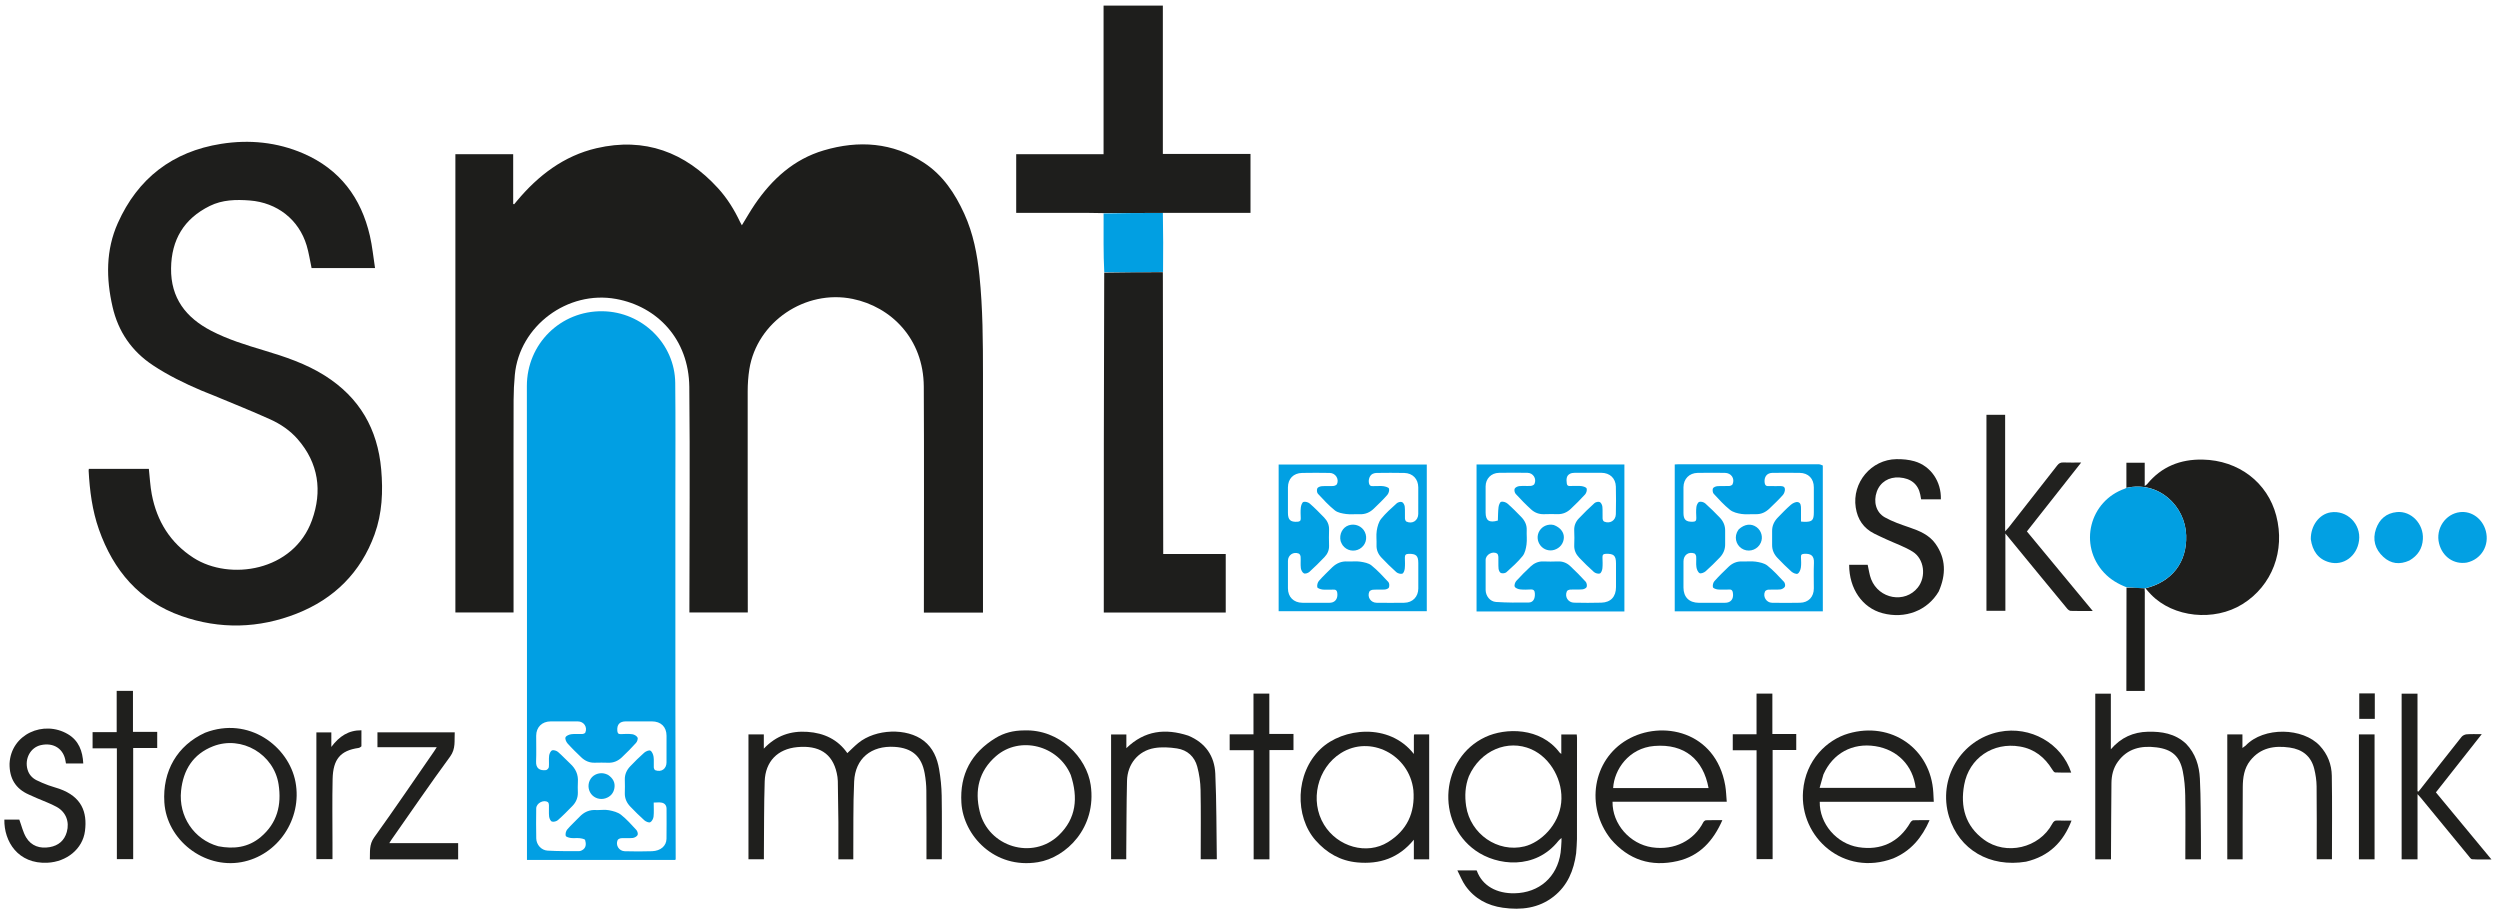 <svg xmlns="http://www.w3.org/2000/svg" width="150" height="55" viewBox="0 0 150 55" fill="none"><g clip-path="url(#clip0_7_2042)"><path d="M30.813 30.595C30.813 32.658 30.813 34.695 30.813 36.749C29.647 36.749 28.493 36.749 27.323 36.749C27.323 27.587 27.323 18.427 27.323 9.25C28.471 9.25 29.616 9.25 30.791 9.25C30.791 10.254 30.791 11.244 30.791 12.235C30.809 12.242 30.828 12.25 30.847 12.258C30.903 12.191 30.958 12.126 31.013 12.059C32.288 10.53 33.831 9.348 35.792 8.892C38.683 8.22 41.111 9.131 43.083 11.294C43.635 11.9 44.062 12.591 44.41 13.33C44.438 13.389 44.473 13.445 44.512 13.517C44.78 13.083 45.02 12.656 45.295 12.253C46.327 10.745 47.632 9.553 49.425 9.023C51.521 8.403 53.557 8.54 55.428 9.76C56.575 10.508 57.302 11.608 57.858 12.829C58.394 14.005 58.635 15.254 58.766 16.528C58.971 18.516 58.978 20.512 58.979 22.507C58.98 27.183 58.979 31.858 58.979 36.534C58.979 36.601 58.979 36.669 58.979 36.755C57.8 36.755 56.631 36.755 55.433 36.755C55.433 36.657 55.433 36.558 55.433 36.46C55.433 32.037 55.451 27.615 55.427 23.193C55.411 20.316 53.457 18.407 51.163 17.935C48.319 17.35 45.418 19.306 44.961 22.153C44.891 22.593 44.861 23.044 44.861 23.489C44.857 27.844 44.864 32.198 44.867 36.553C44.868 36.611 44.867 36.67 44.867 36.747C43.703 36.747 42.55 36.747 41.364 36.747C41.364 36.65 41.364 36.552 41.364 36.454C41.366 32.041 41.404 27.627 41.358 23.213C41.329 20.357 39.44 18.387 36.965 17.937C34.055 17.407 31.168 19.556 30.89 22.486C30.842 22.989 30.818 23.495 30.816 24C30.808 26.19 30.813 28.38 30.813 30.595Z" fill="#1D1D1B"></path><path d="M31.618 33.132C31.616 29.792 31.613 26.477 31.612 23.163C31.611 20.633 33.636 18.637 36.16 18.675C38.534 18.71 40.49 20.622 40.514 22.975C40.538 25.266 40.522 27.558 40.522 29.849C40.523 34.001 40.52 38.153 40.523 42.304C40.526 45.382 40.536 48.459 40.541 51.537C40.541 51.552 40.53 51.567 40.518 51.598C37.562 51.598 34.602 51.598 31.618 51.598C31.618 45.446 31.618 39.302 31.618 33.132ZM35.829 48.605C36.067 48.605 36.312 48.57 36.542 48.614C36.791 48.662 37.066 48.733 37.258 48.883C37.596 49.15 37.886 49.477 38.179 49.795C38.245 49.866 38.292 50.026 38.256 50.101C38.213 50.188 38.073 50.265 37.968 50.278C37.741 50.304 37.508 50.276 37.279 50.291C37.201 50.296 37.085 50.345 37.058 50.405C36.92 50.714 37.142 51.065 37.486 51.074C38.031 51.088 38.577 51.093 39.122 51.073C39.642 51.053 39.982 50.754 39.99 50.328C40.001 49.728 39.992 49.128 39.993 48.528C39.994 48.331 39.889 48.197 39.708 48.16C39.557 48.129 39.395 48.154 39.222 48.154C39.222 48.461 39.243 48.733 39.213 49C39.199 49.122 39.113 49.286 39.013 49.335C38.931 49.374 38.752 49.298 38.663 49.22C38.371 48.961 38.095 48.684 37.825 48.403C37.607 48.178 37.479 47.91 37.489 47.585C37.498 47.315 37.497 47.044 37.489 46.774C37.481 46.459 37.605 46.197 37.815 45.977C38.084 45.696 38.361 45.418 38.654 45.161C38.747 45.078 38.942 44.995 39.021 45.038C39.124 45.094 39.194 45.27 39.214 45.404C39.245 45.611 39.216 45.826 39.227 46.037C39.23 46.099 39.269 46.196 39.316 46.213C39.682 46.349 39.99 46.131 39.991 45.744C39.993 45.211 39.993 44.679 39.992 44.146C39.99 43.611 39.659 43.285 39.113 43.283C38.593 43.281 38.073 43.282 37.553 43.283C37.18 43.284 37.012 43.47 37.038 43.839C37.048 43.978 37.09 44.055 37.252 44.047C37.481 44.036 37.715 44.023 37.941 44.054C38.056 44.069 38.203 44.156 38.252 44.252C38.29 44.329 38.231 44.497 38.16 44.575C37.887 44.877 37.601 45.168 37.304 45.447C37.083 45.654 36.816 45.775 36.498 45.764C36.225 45.754 35.952 45.757 35.68 45.763C35.363 45.771 35.098 45.652 34.876 45.44C34.594 45.169 34.313 44.898 34.053 44.607C33.97 44.514 33.893 44.333 33.931 44.24C33.971 44.144 34.149 44.07 34.276 44.053C34.493 44.023 34.718 44.051 34.939 44.04C35.003 44.037 35.1 44 35.12 43.953C35.259 43.622 35.031 43.286 34.671 43.284C34.125 43.28 33.58 43.279 33.035 43.284C32.517 43.288 32.173 43.632 32.171 44.145C32.168 44.661 32.187 45.177 32.165 45.692C32.148 46.091 32.376 46.254 32.76 46.206C32.826 46.198 32.925 46.093 32.931 46.026C32.953 45.8 32.92 45.568 32.947 45.343C32.961 45.226 33.033 45.062 33.123 45.024C33.215 44.985 33.391 45.042 33.479 45.116C33.737 45.336 33.964 45.591 34.214 45.82C34.54 46.12 34.705 46.476 34.673 46.923C34.658 47.133 34.668 47.345 34.671 47.556C34.676 47.868 34.562 48.136 34.347 48.356C34.064 48.648 33.777 48.939 33.472 49.208C33.387 49.282 33.214 49.328 33.114 49.293C33.031 49.264 32.96 49.102 32.947 48.992C32.922 48.766 32.944 48.536 32.937 48.308C32.935 48.247 32.918 48.161 32.876 48.131C32.623 47.955 32.178 48.188 32.173 48.505C32.165 49.105 32.162 49.706 32.175 50.306C32.183 50.682 32.478 51.017 32.857 51.038C33.485 51.074 34.115 51.068 34.745 51.068C34.83 51.068 34.928 51.02 34.997 50.965C35.186 50.815 35.16 50.592 35.108 50.404C35.09 50.339 34.889 50.304 34.767 50.29C34.599 50.272 34.425 50.302 34.257 50.28C34.143 50.265 33.96 50.215 33.943 50.147C33.914 50.033 33.955 49.861 34.034 49.769C34.258 49.505 34.522 49.274 34.76 49.021C35.038 48.726 35.364 48.563 35.829 48.605Z" fill="#019FE3"></path><path d="M12.079 23.431C11.059 22.996 10.084 22.519 9.173 21.915C7.891 21.065 7.092 19.888 6.753 18.409C6.362 16.707 6.346 15.001 7.069 13.385C8.264 10.71 10.343 9.093 13.268 8.631C14.955 8.364 16.625 8.527 18.202 9.209C20.393 10.158 21.669 11.87 22.194 14.15C22.339 14.779 22.399 15.426 22.502 16.085C21.186 16.085 19.936 16.085 18.695 16.085C18.597 15.629 18.531 15.169 18.399 14.729C17.931 13.171 16.625 12.156 14.988 12.029C14.162 11.965 13.344 11.983 12.588 12.356C11.035 13.121 10.284 14.386 10.264 16.103C10.243 17.881 11.149 19.055 12.674 19.848C13.676 20.369 14.749 20.697 15.825 21.02C17.096 21.401 18.351 21.818 19.487 22.535C21.573 23.851 22.659 25.742 22.872 28.164C22.988 29.491 22.933 30.802 22.474 32.066C21.646 34.347 20.051 35.928 17.807 36.814C15.536 37.711 13.191 37.773 10.884 36.96C8.368 36.074 6.805 34.233 5.937 31.772C5.534 30.63 5.382 29.442 5.318 28.24C5.317 28.208 5.325 28.175 5.33 28.132C6.536 28.132 7.734 28.132 8.931 28.132C8.988 28.643 9.011 29.157 9.106 29.658C9.412 31.267 10.215 32.573 11.614 33.472C13.771 34.856 17.607 34.297 18.719 31.211C19.345 29.475 19.12 27.789 17.855 26.344C17.404 25.828 16.831 25.44 16.21 25.16C15.104 24.66 13.975 24.211 12.854 23.743C12.603 23.638 12.35 23.539 12.079 23.431Z" fill="#1E1E1C"></path><path d="M69.771 16.333C69.772 16.519 69.773 16.705 69.773 16.891C69.78 22.251 69.787 27.61 69.793 32.97C69.793 33.052 69.793 33.134 69.793 33.24C71.054 33.24 72.294 33.24 73.544 33.24C73.544 34.419 73.544 35.574 73.544 36.754C71.11 36.754 68.679 36.754 66.227 36.754C66.227 29.968 66.227 23.174 66.253 16.357C67.444 16.333 68.607 16.333 69.771 16.333Z" fill="#1E1E1C"></path><path d="M66.218 12.787C65.887 12.782 65.555 12.773 65.223 12.772C63.902 12.771 62.582 12.771 61.261 12.771C61.169 12.771 61.077 12.771 60.972 12.771C60.972 11.589 60.972 10.428 60.972 9.252C62.718 9.252 64.454 9.252 66.214 9.252C66.214 6.275 66.214 3.313 66.214 0.335C67.41 0.335 68.581 0.335 69.771 0.335C69.771 3.298 69.771 6.254 69.771 9.236C71.532 9.236 73.273 9.236 75.03 9.236C75.03 10.424 75.03 11.585 75.03 12.773C73.298 12.773 71.57 12.773 69.796 12.774C68.573 12.778 67.395 12.782 66.218 12.787Z" fill="#1E1E1C"></path><path d="M127.584 29.271C127.584 28.774 127.584 28.277 127.584 27.766C127.947 27.766 128.301 27.766 128.683 27.766C128.683 28.215 128.683 28.664 128.683 29.161C128.76 29.102 128.802 29.081 128.829 29.047C129.686 27.997 130.826 27.549 132.154 27.575C134.322 27.617 136.055 28.954 136.574 30.939C137.125 33.044 136.327 35.14 134.552 36.246C132.847 37.309 130.394 37.052 129.059 35.67C128.948 35.555 128.843 35.435 128.73 35.3C130.319 34.906 131.225 33.74 131.172 32.124C131.115 30.348 129.514 28.831 127.584 29.271Z" fill="#1E1E1C"></path><path d="M109.368 27.931C109.37 30.86 109.37 33.765 109.37 36.68C106.395 36.68 103.449 36.68 100.484 36.68C100.484 33.746 100.484 30.818 100.484 27.867C100.562 27.863 100.644 27.854 100.725 27.854C103.519 27.853 106.313 27.852 109.108 27.855C109.193 27.855 109.279 27.89 109.368 27.931ZM101.008 29.557C101.008 29.963 101.008 30.369 101.008 30.774C101.009 31.184 101.154 31.314 101.565 31.305C101.737 31.302 101.786 31.233 101.779 31.074C101.769 30.855 101.758 30.633 101.784 30.416C101.798 30.305 101.87 30.144 101.954 30.114C102.053 30.079 102.227 30.127 102.312 30.202C102.617 30.471 102.904 30.761 103.187 31.054C103.4 31.274 103.516 31.54 103.509 31.853C103.504 32.115 103.503 32.378 103.509 32.639C103.517 32.963 103.396 33.235 103.177 33.461C102.905 33.742 102.63 34.02 102.337 34.277C102.246 34.357 102.051 34.433 101.975 34.389C101.873 34.331 101.804 34.159 101.785 34.027C101.754 33.82 101.786 33.605 101.771 33.394C101.767 33.327 101.715 33.225 101.661 33.206C101.309 33.083 101.01 33.305 101.009 33.68C101.007 34.205 101.007 34.729 101.008 35.253C101.01 35.826 101.346 36.163 101.928 36.168C102.447 36.172 102.967 36.169 103.487 36.167C103.554 36.167 103.624 36.16 103.687 36.141C103.926 36.066 104.026 35.848 103.968 35.539C103.925 35.309 103.741 35.383 103.6 35.376C103.422 35.367 103.241 35.39 103.064 35.368C102.959 35.355 102.793 35.299 102.776 35.232C102.749 35.125 102.786 34.96 102.86 34.876C103.13 34.572 103.422 34.286 103.717 34.005C103.938 33.795 104.202 33.674 104.521 33.688C104.794 33.699 105.071 33.66 105.338 33.699C105.581 33.734 105.859 33.789 106.041 33.934C106.405 34.222 106.72 34.572 107.04 34.912C107.099 34.975 107.129 35.131 107.092 35.201C107.048 35.283 106.918 35.356 106.819 35.366C106.583 35.39 106.342 35.366 106.105 35.379C106.034 35.383 105.931 35.43 105.903 35.486C105.754 35.788 105.979 36.16 106.315 36.166C106.878 36.175 107.44 36.178 108.002 36.165C108.513 36.154 108.83 35.813 108.83 35.303C108.831 34.795 108.812 34.287 108.836 33.781C108.858 33.321 108.638 33.209 108.252 33.23C108.111 33.237 108.052 33.276 108.058 33.421C108.066 33.632 108.082 33.847 108.052 34.054C108.031 34.188 107.963 34.365 107.86 34.421C107.78 34.464 107.584 34.382 107.49 34.299C107.198 34.041 106.924 33.762 106.653 33.48C106.442 33.261 106.32 32.998 106.327 32.684C106.333 32.414 106.333 32.143 106.327 31.872C106.32 31.549 106.448 31.281 106.667 31.054C106.92 30.792 107.174 30.528 107.449 30.289C107.558 30.195 107.735 30.104 107.862 30.124C108.06 30.157 108.06 30.367 108.06 30.54C108.059 30.79 108.06 31.04 108.06 31.293C108.15 31.301 108.2 31.308 108.25 31.309C108.731 31.318 108.83 31.221 108.83 30.737C108.83 30.238 108.831 29.739 108.83 29.24C108.829 28.717 108.504 28.379 107.98 28.372C107.434 28.364 106.889 28.369 106.343 28.372C106.277 28.372 106.208 28.385 106.146 28.409C105.937 28.489 105.841 28.713 105.882 28.98C105.92 29.227 106.11 29.157 106.26 29.163C106.421 29.17 106.583 29.166 106.745 29.165C106.893 29.163 107.072 29.154 107.094 29.335C107.108 29.453 107.051 29.613 106.97 29.704C106.716 29.988 106.439 30.253 106.163 30.517C105.935 30.734 105.668 30.864 105.338 30.851C105.057 30.84 104.771 30.881 104.496 30.839C104.254 30.803 103.982 30.737 103.8 30.591C103.444 30.306 103.133 29.963 102.823 29.627C102.76 29.558 102.74 29.396 102.775 29.307C102.804 29.236 102.945 29.179 103.04 29.171C103.277 29.152 103.517 29.173 103.755 29.16C103.826 29.155 103.933 29.108 103.956 29.053C104.102 28.708 103.873 28.375 103.492 28.372C102.947 28.366 102.401 28.363 101.856 28.373C101.354 28.382 101.016 28.733 101.008 29.228C101.007 29.321 101.008 29.414 101.008 29.557Z" fill="#019FE3"></path><path d="M76.719 34.451C76.719 32.246 76.719 30.067 76.719 27.87C79.687 27.87 82.638 27.87 85.607 27.87C85.607 30.799 85.607 33.727 85.607 36.673C82.655 36.673 79.704 36.673 76.719 36.673C76.719 35.941 76.719 35.209 76.719 34.451ZM79.945 34.027C80.198 33.792 80.489 33.667 80.844 33.687C81.098 33.702 81.359 33.661 81.609 33.699C81.844 33.734 82.113 33.784 82.287 33.924C82.655 34.221 82.979 34.574 83.302 34.922C83.364 34.989 83.371 35.151 83.337 35.246C83.314 35.31 83.179 35.365 83.09 35.371C82.852 35.389 82.612 35.368 82.375 35.384C82.297 35.389 82.182 35.443 82.156 35.505C82.022 35.827 82.247 36.162 82.593 36.166C83.147 36.172 83.701 36.175 84.255 36.166C84.758 36.157 85.096 35.807 85.098 35.31C85.1 34.803 85.098 34.295 85.098 33.788C85.098 33.34 84.967 33.222 84.517 33.231C84.348 33.234 84.288 33.299 84.292 33.458C84.297 33.677 84.309 33.899 84.286 34.116C84.275 34.227 84.214 34.395 84.137 34.42C84.036 34.452 83.865 34.404 83.78 34.329C83.469 34.053 83.174 33.759 82.888 33.457C82.691 33.25 82.58 33.001 82.592 32.703C82.604 32.416 82.561 32.123 82.605 31.842C82.644 31.594 82.717 31.319 82.869 31.129C83.143 30.788 83.48 30.493 83.806 30.197C83.879 30.131 84.038 30.091 84.121 30.125C84.203 30.159 84.275 30.299 84.285 30.398C84.309 30.633 84.287 30.872 84.297 31.108C84.3 31.173 84.336 31.272 84.385 31.295C84.741 31.462 85.092 31.234 85.095 30.838C85.099 30.306 85.1 29.773 85.096 29.24C85.092 28.738 84.764 28.39 84.259 28.377C83.705 28.362 83.151 28.372 82.597 28.376C82.523 28.376 82.444 28.393 82.376 28.423C82.184 28.506 82.082 28.775 82.144 29.014C82.196 29.216 82.363 29.161 82.5 29.165C82.67 29.17 82.844 29.148 83.01 29.172C83.131 29.19 83.317 29.243 83.34 29.319C83.373 29.428 83.318 29.604 83.237 29.697C82.986 29.983 82.709 30.248 82.434 30.514C82.201 30.739 81.925 30.867 81.587 30.852C81.315 30.84 81.038 30.878 80.77 30.841C80.535 30.809 80.265 30.762 80.09 30.622C79.722 30.326 79.397 29.973 79.075 29.625C79.012 29.558 78.999 29.392 79.038 29.302C79.068 29.232 79.21 29.18 79.306 29.172C79.535 29.154 79.767 29.176 79.996 29.16C80.075 29.155 80.191 29.105 80.219 29.044C80.358 28.736 80.128 28.382 79.787 28.376C79.234 28.367 78.679 28.364 78.126 28.376C77.6 28.388 77.277 28.73 77.276 29.248C77.275 29.756 77.275 30.263 77.276 30.77C77.276 31.194 77.428 31.332 77.848 31.305C77.987 31.296 78.049 31.247 78.045 31.105C78.038 30.885 78.025 30.663 78.05 30.446C78.064 30.327 78.124 30.146 78.207 30.117C78.312 30.081 78.495 30.134 78.586 30.213C78.887 30.475 79.166 30.761 79.444 31.047C79.638 31.247 79.753 31.484 79.744 31.774C79.734 32.095 79.733 32.417 79.744 32.738C79.753 33.01 79.65 33.237 79.471 33.424C79.178 33.731 78.876 34.031 78.561 34.315C78.484 34.385 78.311 34.441 78.235 34.401C78.141 34.354 78.065 34.204 78.051 34.089C78.023 33.864 78.051 33.633 78.037 33.406C78.034 33.338 77.983 33.237 77.928 33.215C77.599 33.083 77.278 33.304 77.276 33.653C77.274 34.202 77.275 34.752 77.276 35.301C77.277 35.815 77.614 36.159 78.134 36.166C78.679 36.173 79.225 36.169 79.77 36.167C79.828 36.166 79.889 36.158 79.944 36.141C80.171 36.068 80.277 35.851 80.235 35.564C80.2 35.316 80.007 35.386 79.857 35.38C79.687 35.373 79.514 35.395 79.347 35.372C79.234 35.356 79.052 35.299 79.037 35.231C79.012 35.115 79.056 34.945 79.136 34.853C79.38 34.572 79.656 34.318 79.945 34.027Z" fill="#01A0E3"></path><path d="M89.142 36.687C88.947 36.687 88.778 36.687 88.593 36.687C88.593 33.739 88.593 30.811 88.593 27.866C91.544 27.866 94.496 27.866 97.464 27.866C97.464 30.794 97.464 33.722 97.464 36.687C94.698 36.687 91.933 36.687 89.142 36.687ZM89.872 31.233C89.883 30.965 89.88 30.695 89.912 30.43C89.927 30.312 89.992 30.128 90.07 30.107C90.181 30.077 90.356 30.134 90.45 30.216C90.738 30.466 91.005 30.74 91.272 31.014C91.484 31.233 91.617 31.488 91.603 31.808C91.59 32.095 91.63 32.387 91.591 32.669C91.558 32.91 91.501 33.184 91.355 33.365C91.07 33.719 90.723 34.027 90.383 34.334C90.313 34.398 90.149 34.417 90.056 34.381C89.983 34.353 89.921 34.215 89.913 34.12C89.892 33.885 89.911 33.647 89.902 33.41C89.9 33.343 89.875 33.247 89.826 33.215C89.561 33.042 89.14 33.276 89.138 33.595C89.135 34.195 89.133 34.795 89.138 35.396C89.141 35.755 89.398 36.094 89.762 36.118C90.414 36.16 91.07 36.162 91.725 36.151C91.99 36.146 92.11 35.925 92.092 35.609C92.084 35.449 92.027 35.358 91.845 35.368C91.632 35.378 91.416 35.388 91.206 35.363C91.089 35.349 90.923 35.287 90.884 35.2C90.845 35.113 90.903 34.938 90.978 34.855C91.251 34.553 91.541 34.266 91.838 33.988C92.047 33.793 92.297 33.675 92.599 33.686C92.888 33.697 93.179 33.699 93.468 33.686C93.76 33.673 94.009 33.774 94.211 33.962C94.534 34.263 94.844 34.578 95.141 34.904C95.205 34.975 95.232 35.132 95.199 35.221C95.172 35.293 95.032 35.355 94.937 35.363C94.7 35.383 94.46 35.362 94.222 35.375C94.15 35.379 94.04 35.418 94.015 35.472C93.864 35.8 94.082 36.154 94.445 36.161C94.99 36.172 95.536 36.177 96.081 36.16C96.649 36.143 96.958 35.802 96.96 35.228C96.96 34.755 96.96 34.282 96.96 33.808C96.959 33.331 96.828 33.215 96.349 33.229C96.184 33.234 96.145 33.303 96.149 33.447C96.155 33.666 96.167 33.888 96.144 34.105C96.132 34.216 96.069 34.383 95.99 34.41C95.891 34.444 95.721 34.394 95.635 34.319C95.33 34.05 95.041 33.761 94.759 33.468C94.56 33.261 94.441 33.017 94.454 32.716C94.466 32.42 94.467 32.124 94.453 31.828C94.441 31.547 94.538 31.308 94.722 31.114C95.025 30.793 95.341 30.484 95.668 30.188C95.741 30.123 95.904 30.086 95.986 30.123C96.066 30.159 96.133 30.301 96.143 30.403C96.166 30.637 96.144 30.876 96.155 31.112C96.158 31.176 96.197 31.273 96.246 31.294C96.597 31.446 96.943 31.231 96.951 30.85C96.962 30.3 96.967 29.75 96.952 29.201C96.938 28.693 96.59 28.371 96.084 28.368C95.548 28.364 95.011 28.364 94.474 28.369C94.383 28.37 94.283 28.383 94.204 28.423C93.957 28.549 93.984 28.788 94.007 29.003C94.03 29.218 94.219 29.152 94.353 29.157C94.531 29.165 94.713 29.142 94.888 29.166C95.002 29.181 95.174 29.235 95.199 29.311C95.232 29.411 95.181 29.581 95.105 29.666C94.833 29.968 94.54 30.253 94.245 30.534C94.03 30.738 93.771 30.856 93.463 30.849C93.191 30.844 92.918 30.84 92.645 30.851C92.347 30.862 92.085 30.763 91.876 30.573C91.549 30.277 91.241 29.959 90.943 29.635C90.879 29.564 90.844 29.405 90.88 29.324C90.916 29.244 91.056 29.177 91.156 29.167C91.384 29.144 91.617 29.169 91.846 29.154C91.923 29.149 92.038 29.1 92.066 29.039C92.212 28.725 91.991 28.373 91.647 28.369C91.077 28.362 90.505 28.359 89.935 28.37C89.467 28.38 89.139 28.724 89.137 29.182C89.136 29.706 89.137 30.23 89.137 30.754C89.137 31.232 89.35 31.386 89.872 31.233Z" fill="#019FE3"></path><path d="M94.568 51.2C94.425 52.235 94.052 53.135 93.224 53.788C92.321 54.5 91.269 54.617 90.172 54.464C89.248 54.334 88.472 53.918 87.928 53.15C87.736 52.88 87.615 52.56 87.441 52.222C87.863 52.222 88.216 52.222 88.583 52.222C88.582 52.222 88.603 52.228 88.608 52.241C88.938 53.159 89.814 53.617 90.871 53.597C92.355 53.568 93.431 52.622 93.637 51.157C93.668 50.932 93.673 50.703 93.689 50.476C93.692 50.429 93.689 50.381 93.689 50.279C93.599 50.363 93.546 50.4 93.508 50.449C92.11 52.212 89.815 51.948 88.526 51.028C86.112 49.307 86.442 45.477 89.119 44.224C90.329 43.657 92.427 43.628 93.572 45.148C93.59 45.172 93.619 45.188 93.678 45.236C93.678 44.827 93.678 44.454 93.678 44.066C93.998 44.066 94.291 44.066 94.605 44.066C94.61 44.127 94.621 44.191 94.621 44.255C94.621 46.285 94.622 48.314 94.618 50.343C94.617 50.621 94.586 50.9 94.568 51.2ZM88.133 46.574C87.908 47.157 87.876 47.755 87.968 48.368C88.221 50.044 89.865 51.178 91.471 50.784C92.435 50.547 93.533 49.511 93.672 48.16C93.806 46.865 93.052 45.473 91.882 44.957C90.462 44.332 88.82 45.028 88.133 46.574Z" fill="#20201E"></path><path d="M50.303 49.317C50.292 48.481 50.285 47.67 50.269 46.859C50.265 46.7 50.239 46.539 50.205 46.383C49.943 45.194 49.123 44.707 47.838 44.827C46.649 44.938 45.921 45.695 45.882 46.878C45.835 48.331 45.847 49.785 45.834 51.238C45.833 51.339 45.834 51.44 45.834 51.555C45.516 51.555 45.215 51.555 44.908 51.555C44.908 49.056 44.908 46.565 44.908 44.063C45.214 44.063 45.508 44.063 45.829 44.063C45.829 44.323 45.829 44.579 45.829 44.919C46.577 44.127 47.454 43.842 48.451 43.911C49.444 43.979 50.272 44.37 50.84 45.187C51.058 44.984 51.263 44.773 51.49 44.586C52.541 43.723 54.415 43.66 55.427 44.448C55.983 44.882 56.233 45.491 56.347 46.151C56.437 46.673 56.492 47.207 56.501 47.736C56.523 49.003 56.508 50.271 56.508 51.554C56.209 51.554 55.915 51.554 55.588 51.554C55.588 51.467 55.588 51.379 55.588 51.29C55.587 50.005 55.593 48.72 55.581 47.435C55.578 47.091 55.542 46.743 55.481 46.403C55.297 45.374 54.721 44.877 53.672 44.812C52.276 44.725 51.314 45.505 51.249 46.888C51.181 48.339 51.211 49.794 51.198 51.248C51.197 51.348 51.198 51.448 51.198 51.559C50.901 51.559 50.621 51.559 50.303 51.559C50.303 50.822 50.303 50.082 50.303 49.317Z" fill="#1F1F1D"></path><path d="M127.568 29.279C129.514 28.831 131.115 30.348 131.173 32.124C131.225 33.74 130.319 34.906 128.711 35.298C128.697 35.313 128.699 35.313 128.675 35.304C128.3 35.276 127.948 35.256 127.597 35.237C127.084 35.039 126.624 34.771 126.243 34.363C124.699 32.71 125.363 30.049 127.509 29.314C127.525 29.309 127.538 29.297 127.568 29.279Z" fill="#019FE2"></path><path d="M122.399 34.539C121.716 33.708 121.045 32.89 120.323 32.011C120.323 33.598 120.323 35.116 120.323 36.647C119.923 36.647 119.561 36.647 119.187 36.647C119.187 32.726 119.187 28.816 119.187 24.888C119.548 24.888 119.91 24.888 120.308 24.888C120.308 27.188 120.308 29.495 120.308 31.88C120.415 31.762 120.473 31.707 120.522 31.645C121.495 30.406 122.469 29.167 123.436 27.923C123.536 27.795 123.636 27.742 123.798 27.748C124.136 27.761 124.475 27.752 124.871 27.752C123.767 29.153 122.696 30.512 121.614 31.885C122.925 33.469 124.229 35.045 125.566 36.66C125.09 36.66 124.667 36.666 124.245 36.653C124.17 36.651 124.081 36.579 124.028 36.515C123.485 35.864 122.949 35.208 122.399 34.539Z" fill="#21211F"></path><path d="M96.647 50.344C95.109 48.392 95.556 45.595 97.624 44.388C99.7 43.175 102.946 43.86 103.514 47.129C103.568 47.442 103.574 47.762 103.605 48.105C101.295 48.105 99.023 48.105 96.752 48.105C96.733 49.441 97.796 50.641 99.118 50.839C100.477 51.043 101.645 50.417 102.199 49.336C102.227 49.281 102.305 49.217 102.362 49.215C102.674 49.203 102.988 49.21 103.342 49.21C102.798 50.448 101.983 51.358 100.649 51.664C99.07 52.026 97.721 51.6 96.647 50.344ZM100.98 47.282C101.49 47.282 102 47.282 102.513 47.282C102.199 45.582 101.083 44.608 99.258 44.758C97.726 44.884 96.851 46.176 96.789 47.282C98.17 47.282 99.549 47.282 100.98 47.282Z" fill="#20201E"></path><path d="M113.593 51.505C110.643 52.612 107.96 50.265 108.183 47.464C108.332 45.593 109.628 44.386 110.897 44.013C113.465 43.259 115.853 44.912 115.999 47.56C116.009 47.735 116.017 47.91 116.027 48.108C113.726 48.108 111.456 48.108 109.185 48.108C109.162 49.419 110.193 50.618 111.504 50.83C112.849 51.048 113.943 50.528 114.62 49.355C114.656 49.294 114.735 49.219 114.797 49.216C115.109 49.202 115.421 49.21 115.774 49.21C115.318 50.258 114.658 51.056 113.593 51.505ZM109.405 46.469C109.33 46.731 109.256 46.992 109.177 47.272C111.131 47.272 113.035 47.272 114.94 47.272C114.781 45.934 113.847 44.975 112.511 44.769C111.149 44.559 109.968 45.196 109.405 46.469Z" fill="#20201E"></path><path d="M84.832 44.35C84.833 44.258 84.833 44.19 84.835 44.122C84.836 44.107 84.845 44.092 84.855 44.063C85.145 44.063 85.44 44.063 85.751 44.063C85.751 46.561 85.751 49.056 85.751 51.561C85.448 51.561 85.153 51.561 84.831 51.561C84.831 51.186 84.831 50.821 84.831 50.383C83.919 51.495 82.768 51.867 81.437 51.745C80.422 51.651 79.602 51.179 78.934 50.42C77.68 48.993 77.696 46.402 79.24 44.931C80.56 43.673 83.353 43.343 84.832 45.239C84.832 44.919 84.832 44.647 84.832 44.35ZM84.804 47.411C84.559 45.275 82.209 44.075 80.449 45.189C79.033 46.084 78.57 48.055 79.441 49.481C80.257 50.818 82.011 51.314 83.279 50.527C84.41 49.825 84.915 48.781 84.804 47.411Z" fill="#20201E"></path><path d="M116.323 35.49C115.643 36.643 114.305 37.153 112.948 36.791C111.74 36.469 110.949 35.326 110.949 33.89C111.329 33.89 111.708 33.89 112.061 33.89C112.13 34.184 112.162 34.484 112.269 34.754C112.74 35.948 114.298 36.219 115.068 35.253C115.585 34.605 115.462 33.535 114.759 33.099C114.274 32.798 113.719 32.608 113.196 32.367C112.949 32.253 112.701 32.141 112.458 32.019C111.808 31.692 111.454 31.164 111.344 30.451C111.114 28.96 112.269 27.569 113.79 27.549C114.152 27.544 114.528 27.577 114.873 27.677C115.853 27.962 116.484 28.898 116.452 29.96C116.065 29.96 115.677 29.96 115.268 29.96C115.252 29.871 115.236 29.772 115.216 29.674C115.089 29.053 114.655 28.697 113.967 28.649C113.33 28.604 112.811 28.929 112.607 29.5C112.395 30.096 112.556 30.741 113.089 31.04C113.549 31.299 114.063 31.473 114.567 31.645C115.165 31.85 115.745 32.091 116.12 32.613C116.767 33.513 116.767 34.483 116.323 35.49Z" fill="#20201E"></path><path d="M12.302 43.965C14.925 42.951 17.324 44.779 17.729 46.917C18.148 49.128 16.676 51.335 14.476 51.73C12.238 52.133 10.004 50.397 9.861 48.143C9.742 46.265 10.637 44.725 12.302 43.965ZM13.095 50.775C14.026 50.957 14.899 50.85 15.645 50.221C16.636 49.385 16.904 48.294 16.715 47.062C16.438 45.251 14.502 44.108 12.785 44.776C11.584 45.244 10.992 46.196 10.864 47.451C10.707 48.973 11.627 50.367 13.095 50.775Z" fill="#21211F"></path><path d="M61.435 43.825C63.589 43.741 65.204 45.461 65.442 47.101C65.812 49.654 63.977 51.455 62.274 51.732C59.668 52.156 57.803 50.133 57.684 48.169C57.58 46.465 58.276 45.171 59.734 44.281C60.244 43.97 60.812 43.827 61.435 43.825ZM64.245 46.498C63.498 44.717 61.19 44.128 59.759 45.369C58.732 46.261 58.472 47.411 58.782 48.686C59.299 50.818 61.956 51.622 63.527 50.115C64.578 49.107 64.694 47.864 64.245 46.498Z" fill="#21211F"></path><path d="M131.159 44.62C131.734 45.213 131.954 45.946 131.993 46.713C132.053 47.911 132.041 49.112 132.056 50.312C132.062 50.724 132.057 51.137 132.057 51.56C131.74 51.56 131.445 51.56 131.12 51.56C131.12 51.463 131.12 51.373 131.12 51.283C131.12 50.1 131.134 48.916 131.114 47.732C131.105 47.245 131.063 46.751 130.967 46.274C130.784 45.371 130.316 44.959 129.387 44.842C128.472 44.726 127.653 44.904 127.076 45.697C126.796 46.081 126.691 46.526 126.687 46.989C126.672 48.418 126.668 49.847 126.66 51.275C126.66 51.366 126.66 51.457 126.66 51.559C126.334 51.559 126.03 51.559 125.716 51.559C125.716 48.247 125.716 44.944 125.716 41.622C126.021 41.622 126.323 41.622 126.651 41.622C126.651 42.701 126.651 43.787 126.651 44.957C127.268 44.241 128.006 43.926 128.866 43.904C129.701 43.883 130.5 44.009 131.159 44.62Z" fill="#20201E"></path><path d="M144.098 43.077C144.098 42.579 144.098 42.106 144.098 41.619C144.415 41.619 144.717 41.619 145.05 41.619C145.05 43.569 145.05 45.522 145.05 47.474C145.069 47.481 145.088 47.488 145.108 47.496C145.157 47.434 145.207 47.373 145.256 47.311C146.066 46.277 146.874 45.242 147.692 44.214C147.758 44.131 147.892 44.066 148 44.058C148.285 44.036 148.573 44.05 148.905 44.05C147.976 45.229 147.071 46.377 146.154 47.542C147.256 48.872 148.351 50.195 149.487 51.566C149.066 51.566 148.697 51.579 148.33 51.555C148.248 51.55 148.167 51.42 148.099 51.337C147.15 50.185 146.204 49.032 145.257 47.879C145.206 47.817 145.15 47.759 145.052 47.648C145.052 48.994 145.052 50.273 145.052 51.561C144.729 51.561 144.432 51.561 144.098 51.561C144.098 48.741 144.098 45.922 144.098 43.077Z" fill="#1F1F1D"></path><path d="M71.294 44.138C72.331 44.567 72.871 45.364 72.918 46.42C72.994 48.124 72.983 49.832 73.009 51.554C72.67 51.554 72.369 51.554 72.043 51.554C72.043 51.46 72.043 51.369 72.043 51.279C72.043 49.985 72.06 48.691 72.034 47.399C72.025 46.931 71.957 46.454 71.836 46.002C71.676 45.399 71.244 45.001 70.621 44.906C70.174 44.838 69.698 44.81 69.257 44.886C68.292 45.053 67.645 45.843 67.621 46.85C67.586 48.311 67.589 49.774 67.575 51.236C67.575 51.336 67.575 51.437 67.575 51.554C67.269 51.554 66.976 51.554 66.665 51.554C66.665 49.067 66.665 46.578 66.665 44.069C66.954 44.069 67.254 44.069 67.582 44.069C67.582 44.326 67.582 44.583 67.582 44.889C68.68 43.825 69.922 43.692 71.294 44.138Z" fill="#20201E"></path><path d="M121.561 51.701C119.389 52.062 117.545 50.98 116.943 49.006C116.249 46.73 117.652 44.368 119.969 43.909C121.822 43.542 123.694 44.594 124.272 46.355C123.944 46.355 123.625 46.365 123.309 46.346C123.245 46.342 123.174 46.235 123.129 46.162C122.68 45.435 122.069 44.941 121.202 44.792C119.585 44.514 118.143 45.482 117.85 47.092C117.612 48.401 117.913 49.556 119.04 50.381C120.367 51.353 122.358 50.883 123.133 49.432C123.211 49.285 123.288 49.219 123.461 49.23C123.723 49.247 123.987 49.234 124.293 49.234C123.797 50.531 122.936 51.377 121.561 51.701Z" fill="#21211F"></path><path d="M134.737 44.737C135.828 43.587 138.183 43.657 139.19 44.747C139.666 45.261 139.897 45.875 139.908 46.545C139.936 48.209 139.917 49.874 139.917 51.555C139.642 51.555 139.338 51.555 139.003 51.555C139.003 51.467 139.003 51.378 139.003 51.289C139.003 49.919 139.012 48.55 138.996 47.18C138.992 46.829 138.939 46.472 138.854 46.13C138.666 45.374 138.149 44.962 137.379 44.853C136.458 44.723 135.625 44.862 135.012 45.638C134.646 46.102 134.571 46.657 134.566 47.221C134.555 48.574 134.56 49.927 134.558 51.279C134.558 51.37 134.558 51.461 134.558 51.56C134.239 51.56 133.943 51.56 133.637 51.56C133.637 49.058 133.637 46.567 133.637 44.063C133.941 44.063 134.235 44.063 134.546 44.063C134.546 44.32 134.546 44.57 134.546 44.879C134.631 44.818 134.677 44.784 134.737 44.737Z" fill="#20201E"></path><path d="M0.573 45.822C0.653 44.052 2.617 43.185 4.079 44.053C4.728 44.438 4.959 45.071 4.996 45.806C4.65 45.806 4.313 45.806 3.957 45.806C3.95 45.766 3.942 45.727 3.936 45.688C3.828 44.932 3.222 44.533 2.448 44.708C1.824 44.849 1.459 45.532 1.656 46.188C1.741 46.472 1.929 46.678 2.185 46.81C2.418 46.93 2.665 47.026 2.911 47.119C3.125 47.199 3.35 47.253 3.566 47.33C4.901 47.807 5.243 48.722 5.099 49.858C4.962 50.943 3.992 51.709 2.848 51.764C1.073 51.851 0.237 50.48 0.261 49.177C0.58 49.177 0.901 49.177 1.158 49.177C1.297 49.549 1.379 49.929 1.568 50.245C1.879 50.763 2.396 50.93 2.983 50.828C3.504 50.737 3.864 50.435 4.008 49.92C4.179 49.309 3.961 48.728 3.404 48.417C3.028 48.208 2.614 48.065 2.218 47.891C2.054 47.82 1.892 47.745 1.729 47.673C0.93 47.321 0.562 46.701 0.573 45.822Z" fill="#21211F"></path><path d="M25.111 51.563C24.131 51.563 23.178 51.563 22.191 51.563C22.21 51.103 22.139 50.678 22.451 50.244C23.676 48.539 24.854 46.801 26.049 45.075C26.096 45.008 26.137 44.937 26.205 44.831C24.997 44.831 23.828 44.831 22.647 44.831C22.647 44.518 22.647 44.234 22.647 43.938C24.186 43.938 25.717 43.938 27.284 43.938C27.253 44.438 27.359 44.914 27.006 45.396C25.799 47.041 24.648 48.727 23.477 50.397C23.44 50.45 23.408 50.506 23.358 50.587C24.751 50.587 26.11 50.587 27.489 50.587C27.489 50.916 27.489 51.23 27.489 51.563C26.701 51.563 25.919 51.563 25.111 51.563Z" fill="#20201E"></path><path d="M66.216 12.81C67.395 12.782 68.573 12.778 69.772 12.779C69.794 13.957 69.795 15.128 69.783 16.316C68.607 16.333 67.444 16.333 66.256 16.333C66.226 15.763 66.217 15.193 66.215 14.623C66.212 14.027 66.214 13.43 66.216 12.81Z" fill="#019FE2"></path><path d="M6.341 43.926C6.569 43.926 6.771 43.926 7.001 43.926C7.001 43.091 7.001 42.276 7.001 41.454C7.339 41.454 7.649 41.454 7.978 41.454C7.978 42.273 7.978 43.082 7.978 43.914C8.469 43.914 8.942 43.914 9.433 43.914C9.433 44.245 9.433 44.552 9.433 44.88C8.963 44.88 8.489 44.88 7.991 44.88C7.991 47.11 7.991 49.32 7.991 51.547C7.658 51.547 7.347 51.547 7.012 51.547C7.012 49.343 7.012 47.133 7.012 44.9C6.517 44.9 6.044 44.9 5.555 44.9C5.555 44.571 5.555 44.263 5.555 43.926C5.81 43.926 6.063 43.926 6.341 43.926Z" fill="#1F1F1D"></path><path d="M77.609 44.402C77.609 44.611 77.609 44.796 77.609 45.002C77.126 45.002 76.662 45.002 76.167 45.002C76.167 47.199 76.167 49.374 76.167 51.559C75.841 51.559 75.546 51.559 75.219 51.559C75.219 49.383 75.219 47.209 75.219 45.012C74.723 45.012 74.258 45.012 73.78 45.012C73.78 44.69 73.78 44.389 73.78 44.058C74.246 44.058 74.718 44.058 75.209 44.058C75.209 43.229 75.209 42.43 75.209 41.617C75.531 41.617 75.834 41.617 76.159 41.617C76.159 42.42 76.159 43.218 76.159 44.038C76.645 44.038 77.109 44.038 77.609 44.038C77.609 44.166 77.609 44.272 77.609 44.402Z" fill="#1E1E1C"></path><path d="M105.394 49.47C105.394 47.976 105.394 46.507 105.394 45.014C104.908 45.014 104.444 45.014 103.966 45.014C103.966 44.69 103.966 44.39 103.966 44.057C104.433 44.057 104.903 44.057 105.392 44.057C105.392 43.225 105.392 42.427 105.392 41.616C105.715 41.616 106.018 41.616 106.342 41.616C106.342 42.422 106.342 43.221 106.342 44.039C106.828 44.039 107.293 44.039 107.775 44.039C107.775 44.365 107.775 44.672 107.775 45C107.309 45 106.844 45 106.357 45C106.357 47.19 106.357 49.359 106.357 51.549C106.035 51.549 105.733 51.549 105.394 51.549C105.394 50.873 105.394 50.184 105.394 49.47Z" fill="#1E1E1C"></path><path d="M21.685 44.78C21.628 44.829 21.573 44.868 21.513 44.877C20.417 45.033 19.984 45.56 19.957 46.74C19.928 48.008 19.95 49.276 19.949 50.544C19.949 50.873 19.949 51.202 19.949 51.546C19.625 51.546 19.314 51.546 18.983 51.546C18.983 49.026 18.983 46.495 18.983 43.945C19.265 43.945 19.558 43.945 19.88 43.945C19.88 44.206 19.88 44.47 19.88 44.815C20.358 44.176 20.909 43.812 21.686 43.817C21.686 44.134 21.686 44.446 21.685 44.78Z" fill="#1F1F1D"></path><path d="M141.535 48.353C141.535 46.911 141.535 45.494 141.535 44.064C141.857 44.064 142.158 44.064 142.474 44.064C142.474 46.564 142.474 49.058 142.474 51.561C142.166 51.561 141.871 51.561 141.535 51.561C141.535 50.496 141.535 49.438 141.535 48.353Z" fill="#1E1E1C"></path><path d="M138.648 32.355C138.637 31.542 139.15 30.853 139.831 30.743C140.815 30.585 141.675 31.438 141.542 32.44C141.418 33.37 140.604 33.974 139.748 33.733C139.078 33.545 138.747 33.045 138.648 32.355Z" fill="#02A0E3"></path><path d="M144.561 33.632C143.983 33.892 143.459 33.834 143.004 33.418C142.499 32.956 142.338 32.371 142.561 31.732C142.761 31.16 143.173 30.784 143.815 30.724C144.676 30.645 145.426 31.432 145.373 32.346C145.34 32.917 145.071 33.337 144.561 33.632Z" fill="#02A0E3"></path><path d="M148.009 33.755C147.23 33.883 146.546 33.406 146.345 32.611C146.121 31.726 146.725 30.824 147.607 30.727C148.304 30.649 148.956 31.129 149.149 31.86C149.377 32.723 148.882 33.56 148.009 33.755Z" fill="#02A0E3"></path><path d="M127.59 35.261C127.948 35.256 128.3 35.276 128.676 35.303C128.696 35.463 128.687 35.614 128.687 35.766C128.686 37.565 128.686 39.364 128.686 41.163C128.686 41.255 128.686 41.347 128.686 41.455C128.32 41.455 127.968 41.455 127.582 41.455C127.582 39.4 127.582 37.343 127.59 35.261Z" fill="#1D1D1B"></path><path d="M142.122 41.604C142.249 41.604 142.35 41.604 142.488 41.604C142.488 41.86 142.488 42.108 142.488 42.357C142.488 42.61 142.488 42.863 142.488 43.134C142.176 43.134 141.876 43.134 141.555 43.134C141.555 42.641 141.555 42.14 141.555 41.604C141.731 41.604 141.914 41.604 142.122 41.604Z" fill="#1F1F1D"></path><path d="M36.484 46.494C36.778 46.692 36.92 46.953 36.865 47.283C36.814 47.585 36.632 47.8 36.329 47.899C36.01 48.002 35.662 47.895 35.465 47.633C35.265 47.364 35.258 46.993 35.449 46.715C35.628 46.454 35.985 46.331 36.302 46.422C36.359 46.438 36.413 46.463 36.484 46.494Z" fill="#04A0E3"></path><path d="M104.324 31.761C104.676 31.438 105.073 31.394 105.395 31.629C105.684 31.84 105.792 32.231 105.65 32.556C105.479 32.95 105.025 33.138 104.632 32.977C104.231 32.813 104.042 32.353 104.213 31.951C104.239 31.89 104.279 31.834 104.324 31.761Z" fill="#04A0E3"></path><path d="M80.438 32.468C80.337 32.052 80.555 31.639 80.924 31.518C81.305 31.393 81.722 31.567 81.891 31.921C82.067 32.29 81.94 32.716 81.591 32.926C81.243 33.135 80.794 33.044 80.554 32.709C80.506 32.643 80.479 32.562 80.438 32.468Z" fill="#02A0E3"></path><path d="M93.23 31.501C93.626 31.651 93.85 31.946 93.831 32.274C93.812 32.606 93.6 32.878 93.274 32.986C92.968 33.088 92.632 32.987 92.431 32.735C92.221 32.471 92.2 32.114 92.377 31.838C92.556 31.558 92.889 31.422 93.23 31.501Z" fill="#04A0E3"></path></g><defs><clipPath id="clip0_7_2042"><rect width="150" height="55" fill="white"></rect></clipPath></defs></svg>